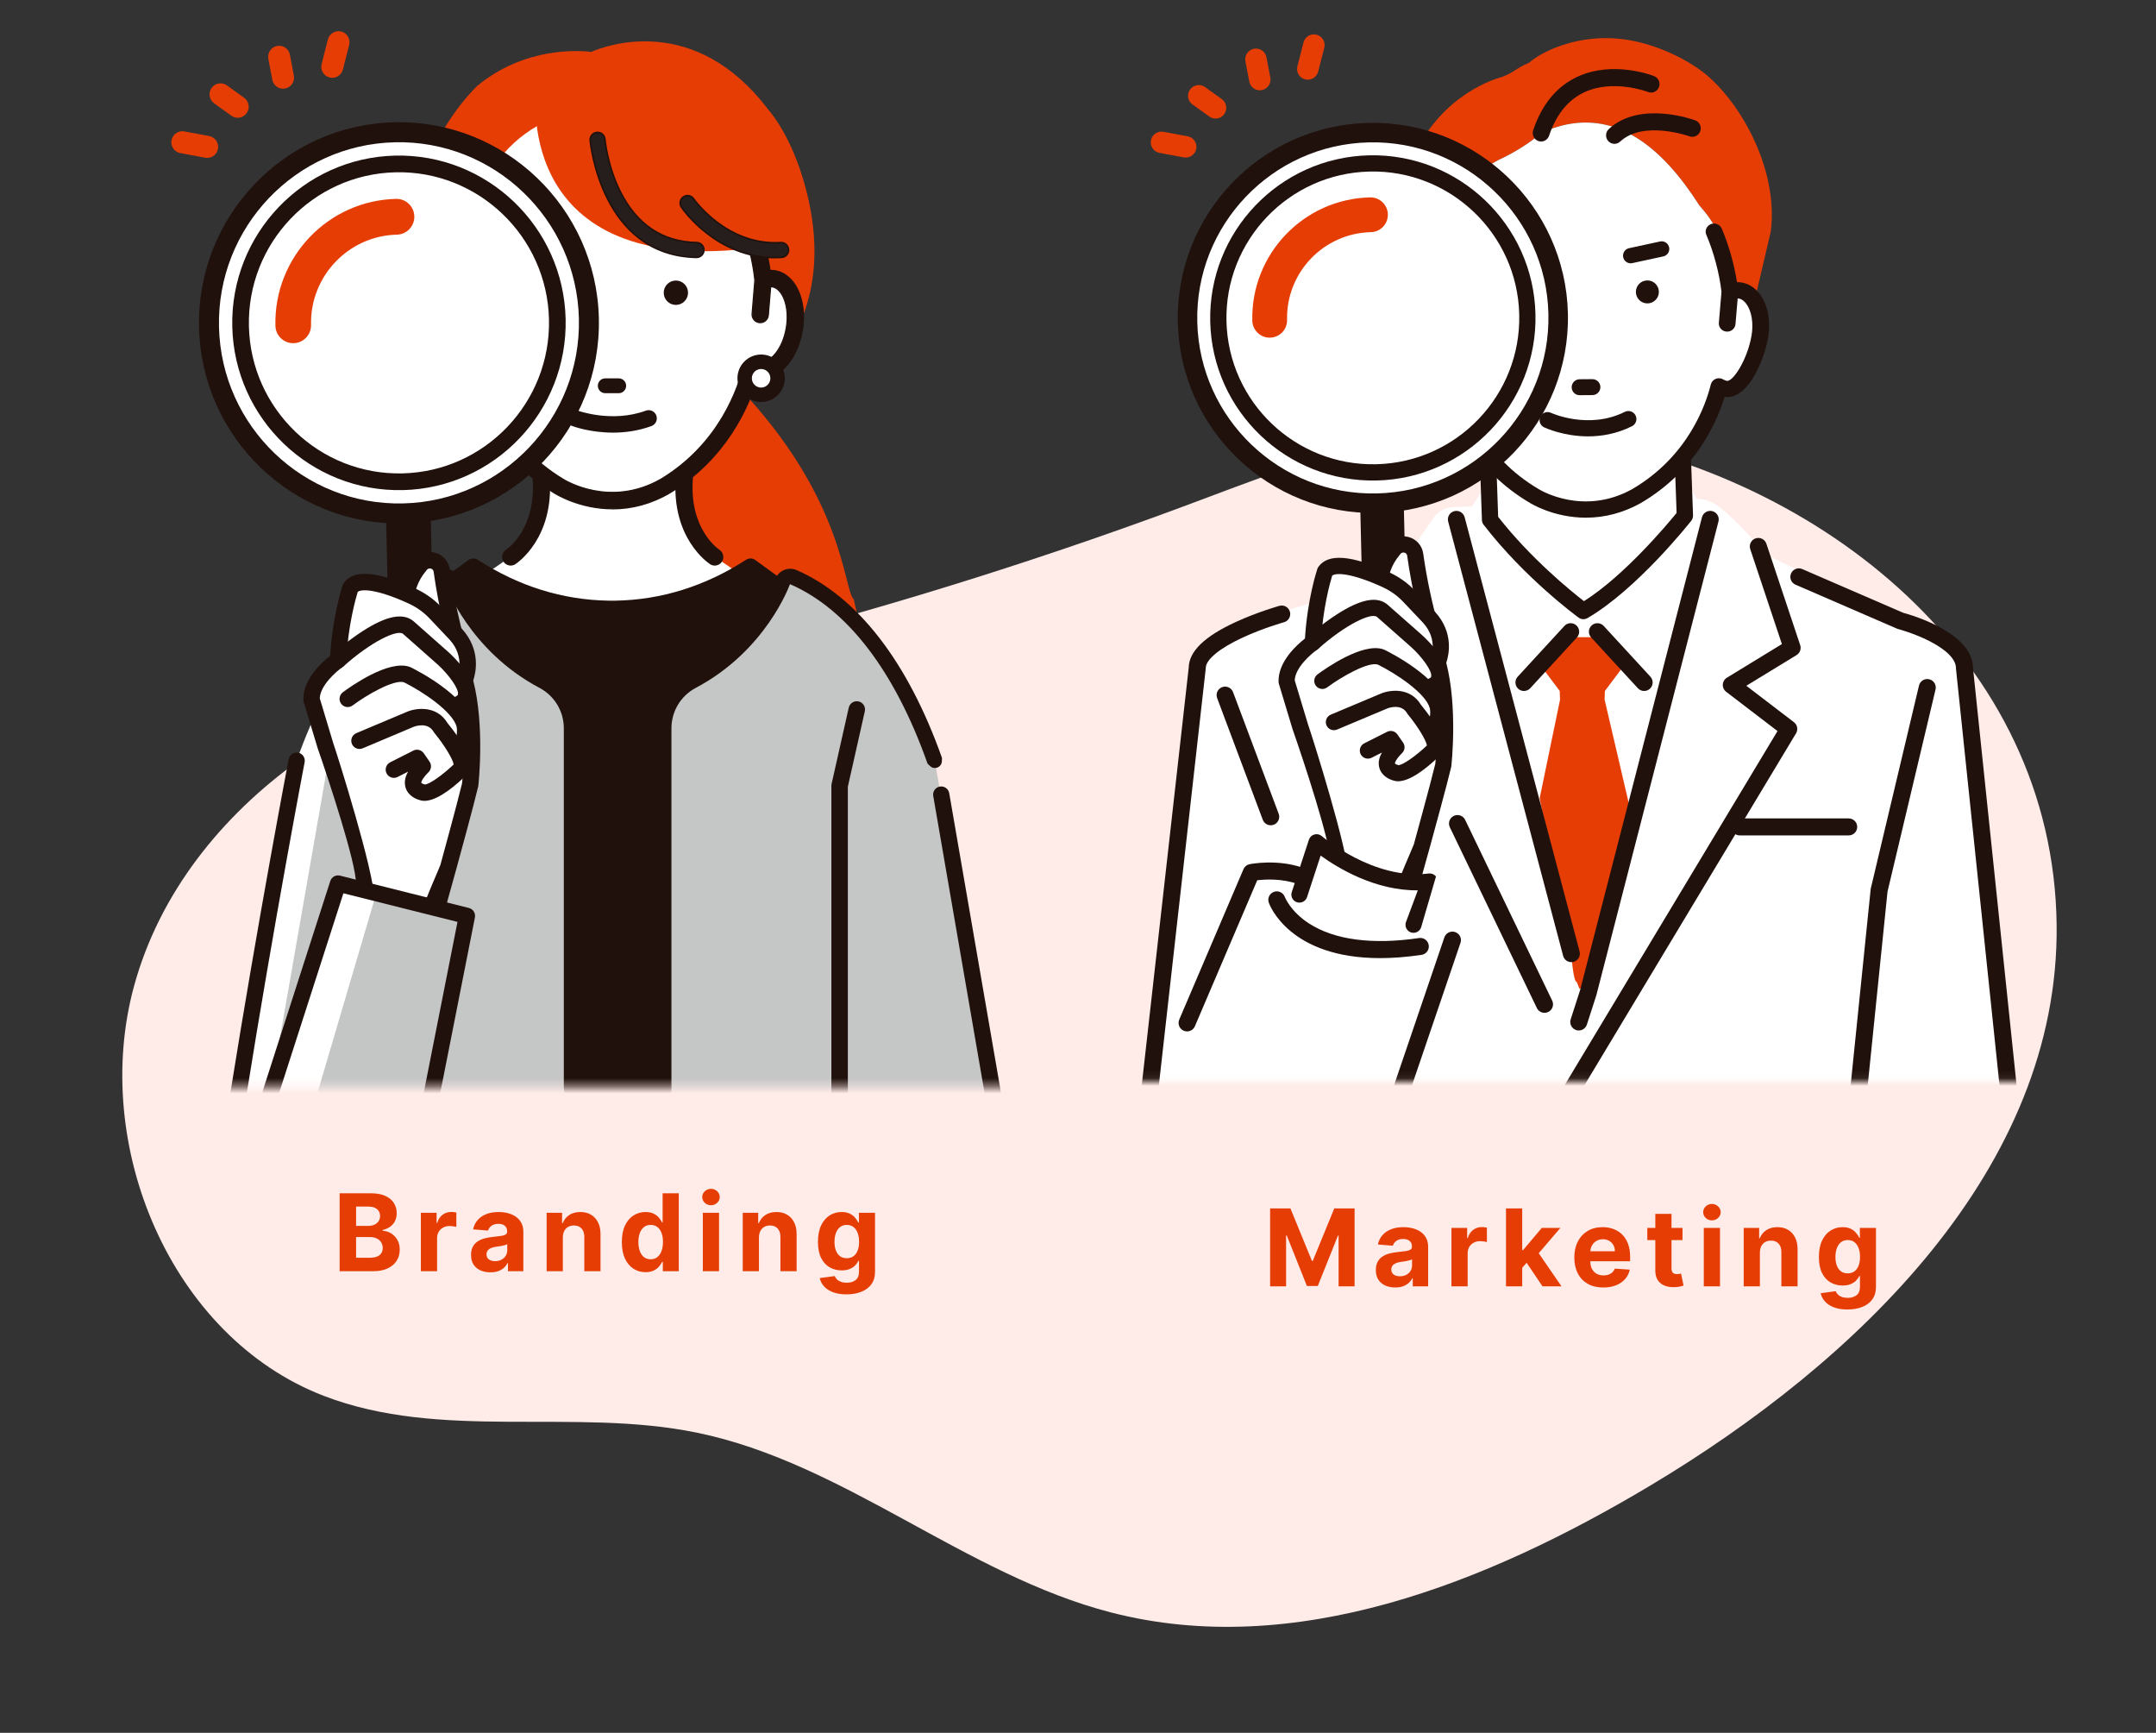 <svg width="285" height="229" viewBox="0 0 285 229" fill="none" xmlns="http://www.w3.org/2000/svg">
<rect x="0" y="0" width="285" height="229" fill="#333333" stroke="none"/>
<g clip-path="url(#clip0_171_1068)">
<path d="M144.285 71.286C147.123 70.306 149.959 69.296 152.787 68.272C172.313 61.177 187.142 53.992 208.252 57.517C240.658 62.941 271.449 87.056 271.864 122.224C272.246 154.4 245.46 180.014 218.133 196.336C196.563 209.216 171.13 219.367 146.842 213.089C127.545 208.104 111.614 193.326 92.101 189.331C75.829 186.002 58.284 190.453 42.768 184.458C22.602 176.673 11.966 151.37 17.722 130.306C21.088 117.995 29.318 107.797 39.576 100.462C51.17 92.172 68.603 92.131 82.512 88.962C103.401 84.2 124.037 78.293 144.285 71.286Z" fill="#FFECE9"/>
</g>
<mask id="mask0_171_1068" style="mask-type:luminance" maskUnits="userSpaceOnUse" x="0" y="0" width="150" height="144">
<path d="M150 0H0V143.597H150V0Z" fill="white"/>
</mask>
<g mask="url(#mask0_171_1068)">
<path d="M112.859 79.223C111.449 77.82 111.724 65.832 97.334 50.861C99.29 49.709 101.271 48.276 103.254 46.511C103.269 46.498 103.284 46.483 103.299 46.468C103.566 46.196 109.807 39.664 106.886 26.447C105.168 18.679 101.928 14.894 101.519 14.441C91.838 1.678 80.132 5.999 78.151 6.859C76.592 6.671 69.416 6.139 63.116 11.328C62.961 11.469 47.792 25.636 58.6 44.549C58.644 44.623 58.697 44.693 58.757 44.754C58.98 44.976 64.34 50.231 72.515 53.131C75.426 54.163 78.909 54.953 82.754 54.953C84.392 54.953 86.097 54.807 87.85 54.478C82.09 59.943 81.174 64.712 80.968 73.026C80.839 78.215 81.878 83.584 84.867 87.82C87.858 92.056 110.282 91.011 115.413 90.337L112.857 79.225L112.859 79.223Z" fill="#E63D05"/>
<path d="M98.098 76.019C98.098 76.019 95.743 74.522 94.617 73.607C93.987 73.094 93.384 72.55 92.828 71.973C91.333 70.424 90.461 68.293 90.37 66.049L90.185 61.47L93.072 53.275H68.918L71.805 61.47L71.62 66.049C71.529 68.295 70.657 70.424 69.162 71.973C68.606 72.548 68.003 73.094 67.373 73.607C66.247 74.522 63.892 76.019 63.892 76.019C63.892 76.019 71.198 82.413 79.532 83.398L79.571 83.51C80.048 83.533 80.521 83.529 80.994 83.51C81.467 83.527 81.942 83.531 82.417 83.51L82.456 83.398C90.79 82.413 98.097 76.019 98.097 76.019H98.098Z" fill="white"/>
<path d="M81.253 57.024C78.257 57.024 76.367 56.365 76.251 56.323C75.642 56.105 75.324 55.431 75.542 54.82C75.759 54.209 76.427 53.888 77.038 54.107C77.112 54.131 80.803 55.373 85.983 54.074C86.607 53.917 87.249 54.3 87.406 54.93C87.562 55.56 87.18 56.2 86.552 56.358C84.562 56.857 82.769 57.024 81.255 57.024H81.253Z" fill="#21110D"/>
<path d="M102.287 36.837C101.81 36.758 101.33 36.832 100.866 37.025C99.145 20.309 84.206 14.272 80.898 14.604C77.589 14.272 64.576 14.122 60.759 33.438L60.929 37.025C60.465 36.832 59.985 36.758 59.506 36.837C57.45 37.187 56.235 40.168 56.793 43.497C57.353 46.826 59.474 49.244 61.532 48.897C61.858 48.842 62.159 48.714 62.437 48.536C63.158 51.546 65.734 59.312 73.845 64.231C73.845 64.231 80.481 68.528 87.947 64.231C96.059 59.312 98.634 51.546 99.355 48.536C99.635 48.712 99.933 48.84 100.259 48.897C102.317 49.244 104.438 46.826 104.998 43.497C105.556 40.168 104.342 37.187 102.285 36.837H102.287Z" fill="white"/>
<path d="M102.465 35.769C102.243 35.733 102.016 35.718 101.795 35.723C100.554 27.01 95.888 21.339 92.186 18.113C87.801 14.292 83.099 12.389 80.899 12.537C80.844 12.541 80.801 12.588 80.805 12.643L80.895 14.604C80.895 14.632 80.909 14.659 80.931 14.676C80.952 14.695 80.981 14.702 81.009 14.7C83.758 14.427 98.093 21.14 99.786 37.042L99.422 41.464C99.373 42.06 99.816 42.584 100.41 42.633C100.44 42.635 100.471 42.637 100.499 42.637C101.055 42.637 101.528 42.201 101.573 41.643L101.882 37.891C101.959 37.891 102.037 37.891 102.111 37.904C103.369 38.116 104.43 40.392 103.94 43.317C103.448 46.239 101.708 48.04 100.448 47.828C100.279 47.799 100.113 47.731 99.939 47.619C99.646 47.433 99.279 47.401 98.955 47.532C98.633 47.663 98.393 47.944 98.312 48.283C97.604 51.236 95.126 58.61 87.405 63.297C80.638 67.186 74.662 63.466 74.41 63.305C66.678 58.615 64.2 51.238 63.494 48.283C63.413 47.944 63.172 47.663 62.851 47.532C62.533 47.401 62.158 47.435 61.867 47.621C61.693 47.731 61.528 47.799 61.362 47.828C60.1 48.038 58.358 46.237 57.866 43.317C57.376 40.392 58.433 38.118 59.691 37.906C59.765 37.894 59.839 37.891 59.915 37.891L60.231 41.643C60.276 42.201 60.749 42.637 61.305 42.637C61.336 42.637 61.364 42.637 61.394 42.633C61.988 42.584 62.431 42.06 62.382 41.464L62.011 37.063C62.011 37.029 62.013 36.997 62.011 36.962L61.988 36.82L61.765 34.178C61.716 33.579 61.205 33.14 60.599 33.188C60.005 33.237 59.563 33.761 59.612 34.357L59.727 35.729C59.593 35.735 59.461 35.746 59.33 35.769C56.646 36.224 55.064 39.697 55.732 43.677C56.4 47.648 59.024 50.407 61.704 49.967C62.809 53.721 65.768 60.597 73.264 65.142C73.396 65.228 76.555 67.239 80.963 67.239C83.572 67.239 86.104 66.543 88.487 65.173C88.487 65.173 88.508 65.159 88.51 65.159C96.026 60.601 98.991 53.723 100.096 49.967C102.775 50.409 105.401 47.65 106.069 43.677C106.736 39.699 105.155 36.224 102.468 35.769H102.465Z" fill="#20110D"/>
<path d="M80.962 67.314C76.531 67.314 73.355 65.29 73.222 65.205C65.731 60.661 62.76 53.787 61.652 50.05C58.95 50.441 56.328 47.667 55.658 43.691C54.983 39.671 56.591 36.16 59.317 35.699C59.416 35.682 59.523 35.67 59.648 35.663L59.538 34.366C59.487 33.731 59.96 33.171 60.592 33.118C61.235 33.076 61.784 33.533 61.835 34.177L62.058 36.819L62.079 36.957C62.081 36.999 62.079 37.031 62.079 37.063L62.45 41.465C62.503 42.1 62.028 42.66 61.394 42.713C60.755 42.764 60.203 42.282 60.151 41.656L59.839 37.972C59.786 37.972 59.739 37.978 59.695 37.986C58.473 38.193 57.448 40.432 57.93 43.313C58.415 46.19 60.112 47.967 61.343 47.764C61.5 47.737 61.657 47.672 61.822 47.568C62.132 47.371 62.535 47.335 62.872 47.473C63.216 47.614 63.474 47.913 63.559 48.276C64.262 51.221 66.733 58.576 74.442 63.252C74.694 63.411 80.638 67.109 87.364 63.245C95.06 58.572 97.529 51.221 98.235 48.278C98.322 47.917 98.577 47.615 98.921 47.477C99.267 47.338 99.659 47.374 99.971 47.57C100.138 47.676 100.297 47.741 100.454 47.767C101.68 47.968 103.377 46.196 103.863 43.315C104.345 40.436 103.318 38.196 102.094 37.988C102.049 37.98 101.997 37.976 101.944 37.976L101.642 41.66C101.591 42.286 101.042 42.772 100.399 42.717C99.765 42.664 99.292 42.104 99.343 41.468L99.706 37.046C98.051 21.503 84.291 14.777 81.183 14.777C81.121 14.777 81.064 14.778 81.011 14.784C80.96 14.792 80.913 14.773 80.879 14.742C80.843 14.71 80.82 14.665 80.818 14.617L80.727 12.659C80.724 12.562 80.795 12.482 80.89 12.474C80.969 12.469 81.053 12.467 81.14 12.467C83.446 12.467 87.992 14.374 92.232 18.067C95.93 21.292 100.597 26.957 101.856 35.659C102.062 35.655 102.268 35.672 102.474 35.706C105.202 36.169 106.81 39.681 106.135 43.7C105.465 47.678 102.841 50.453 100.142 50.06C99.031 53.797 96.057 60.677 88.543 65.234L88.482 65.184L88.518 65.249C86.125 66.626 83.58 67.325 80.958 67.325L80.962 67.314ZM61.703 49.893C61.735 49.893 61.763 49.914 61.773 49.946C62.861 53.647 65.806 60.536 73.298 65.08C73.432 65.165 76.573 67.165 80.96 67.165C83.556 67.165 86.076 66.473 88.446 65.108L88.505 65.159L88.467 65.097C95.98 60.54 98.931 53.647 100.02 49.946C100.03 49.91 100.064 49.883 100.102 49.895C102.747 50.326 105.329 47.595 105.991 43.666C106.651 39.728 105.096 36.291 102.45 35.843C102.232 35.807 102.013 35.794 101.795 35.799C101.757 35.794 101.725 35.773 101.719 35.737C100.482 27.043 95.824 21.385 92.135 18.17C87.924 14.499 83.421 12.603 81.145 12.603C81.06 12.603 80.979 12.605 80.901 12.611C80.886 12.611 80.873 12.624 80.875 12.641L80.966 14.602C80.966 14.602 80.969 14.617 80.975 14.623C80.983 14.629 80.992 14.629 81.002 14.63C81.055 14.625 81.113 14.623 81.176 14.623C84.307 14.623 98.187 21.385 99.854 37.037L99.491 41.474C99.445 42.028 99.858 42.518 100.412 42.563C100.44 42.565 100.469 42.567 100.495 42.567C101.014 42.567 101.455 42.159 101.498 41.641L101.806 37.889C101.81 37.851 101.84 37.822 101.878 37.821C101.967 37.819 102.045 37.822 102.12 37.836C103.414 38.056 104.508 40.367 104.01 43.332C103.609 45.712 102.047 48.177 100.433 47.904C100.255 47.874 100.079 47.801 99.896 47.686C99.623 47.513 99.279 47.483 98.978 47.604C98.679 47.726 98.454 47.987 98.378 48.304C97.669 51.265 95.183 58.663 87.44 63.364C80.638 67.274 74.62 63.531 74.367 63.37C66.612 58.667 64.126 51.267 63.419 48.304C63.343 47.987 63.118 47.726 62.819 47.604C62.524 47.485 62.172 47.515 61.901 47.688C61.72 47.803 61.546 47.874 61.37 47.904C60.074 48.12 58.288 46.295 57.788 43.332C57.291 40.366 58.383 38.054 59.675 37.836C59.745 37.824 59.822 37.819 59.911 37.821C59.949 37.821 59.979 37.851 59.983 37.889L60.301 41.641C60.346 42.188 60.827 42.615 61.387 42.563C61.939 42.518 62.353 42.028 62.308 41.474L61.937 37.073C61.937 37.027 61.939 36.999 61.937 36.968L61.916 36.834L61.693 34.186C61.648 33.624 61.171 33.226 60.607 33.264C60.055 33.309 59.642 33.799 59.688 34.353L59.803 35.725C59.803 35.744 59.798 35.765 59.786 35.78C59.773 35.795 59.754 35.805 59.735 35.805C59.582 35.813 59.459 35.824 59.346 35.843C56.701 36.293 55.147 39.728 55.808 43.666C56.468 47.593 59.056 50.328 61.697 49.895C61.701 49.895 61.705 49.895 61.708 49.895L61.703 49.893Z" fill="#20110D"/>
<path d="M90.951 38.686C90.951 39.576 90.232 40.297 89.345 40.297C88.458 40.297 87.737 39.576 87.737 38.686C87.737 37.796 88.458 37.075 89.345 37.075C90.232 37.075 90.951 37.796 90.951 38.686Z" fill="#20110D"/>
<path d="M86.759 9.244L70.862 12.398C70.862 12.398 67.804 37.788 101.833 32.47C101.833 32.47 99.44 9.791 86.759 9.246V9.244Z" fill="#E63D05"/>
<path d="M92.077 34.019C92.077 34.019 92.064 34.019 92.056 34.019C79.422 33.765 78.026 18.711 78.013 18.559C77.967 18.02 78.367 17.546 78.904 17.502C79.447 17.46 79.914 17.857 79.96 18.396C79.963 18.43 80.272 21.88 81.967 25.283C84.161 29.69 87.569 31.97 92.092 32.061C92.631 32.072 93.061 32.52 93.049 33.061C93.038 33.596 92.603 34.021 92.073 34.021L92.077 34.019Z" fill="#251E1C"/>
<path d="M92.077 34.122C92.077 34.122 92.054 34.122 92.052 34.122C79.32 33.865 77.924 18.72 77.912 18.567C77.863 17.973 78.304 17.449 78.898 17.398C79.5 17.354 80.014 17.787 80.065 18.384C80.069 18.419 80.377 21.85 82.063 25.234C84.241 29.603 87.616 31.865 92.1 31.954C92.387 31.96 92.658 32.078 92.856 32.286C93.057 32.495 93.163 32.769 93.157 33.059C93.146 33.643 92.661 34.12 92.079 34.12L92.077 34.122ZM78.985 17.601C78.962 17.601 78.938 17.601 78.915 17.602C78.436 17.642 78.077 18.067 78.119 18.55C78.132 18.701 79.509 33.664 92.062 33.917L92.079 34.019V33.917C92.552 33.917 92.943 33.531 92.953 33.057C92.957 32.824 92.871 32.6 92.709 32.431C92.546 32.262 92.328 32.165 92.096 32.161C87.531 32.07 84.095 29.77 81.882 25.327C80.179 21.907 79.867 18.438 79.863 18.403C79.823 17.94 79.445 17.601 78.987 17.601H78.985Z" fill="#20110D"/>
<path d="M102.446 34.044C94.676 34.044 90.268 27.663 90.077 27.383C89.774 26.935 89.89 26.325 90.336 26.02C90.783 25.716 91.39 25.832 91.693 26.28C91.734 26.343 96.014 32.499 103.199 32.061C103.742 32.027 104.202 32.44 104.234 32.979C104.266 33.52 103.855 33.985 103.318 34.017C103.023 34.035 102.732 34.044 102.444 34.044H102.446Z" fill="#251E1C"/>
<path d="M102.446 34.148C94.621 34.148 90.179 27.714 89.994 27.441C89.831 27.202 89.772 26.913 89.827 26.629C89.882 26.344 90.043 26.099 90.281 25.936C90.773 25.6 91.445 25.729 91.78 26.223C91.821 26.283 96.087 32.391 103.195 31.958C103.481 31.941 103.761 32.036 103.976 32.226C104.192 32.417 104.321 32.683 104.34 32.973C104.376 33.569 103.922 34.084 103.327 34.12C103.034 34.137 102.737 34.146 102.448 34.146L102.446 34.148ZM90.885 25.955C90.716 25.955 90.544 26.004 90.395 26.107C90.202 26.238 90.071 26.437 90.026 26.669C89.982 26.898 90.03 27.132 90.16 27.327C90.344 27.597 94.727 33.943 102.444 33.943C102.73 33.943 103.023 33.934 103.312 33.917C103.795 33.886 104.162 33.471 104.133 32.987C104.12 32.751 104.014 32.535 103.84 32.381C103.666 32.227 103.441 32.15 103.208 32.165C95.991 32.605 91.653 26.403 91.611 26.34C91.443 26.092 91.167 25.957 90.887 25.957L90.885 25.955Z" fill="#20110D"/>
<path d="M81.791 50.002H80.005C79.466 50.002 79.027 50.44 79.027 50.983C79.027 51.526 79.464 51.964 80.005 51.964H81.791C82.33 51.964 82.769 51.526 82.769 50.983C82.769 50.44 82.332 50.002 81.791 50.002Z" fill="#20110D"/>
<path d="M85.378 54.269C80.92 55.909 76.454 54.294 76.382 54.269C75.826 54.061 75.205 54.343 74.995 54.901C74.785 55.461 75.069 56.084 75.625 56.294C75.765 56.348 78.009 57.173 81.024 57.175C82.578 57.175 84.337 56.957 86.119 56.302C86.677 56.097 86.965 55.475 86.76 54.915C86.556 54.353 85.936 54.064 85.378 54.271V54.269Z" fill="#20110D"/>
<path d="M63.51 49.992C63.51 51.197 62.535 52.176 61.332 52.176C60.129 52.176 59.155 51.199 59.155 49.992C59.155 48.785 60.129 47.807 61.332 47.807C62.535 47.807 63.51 48.785 63.51 49.992Z" fill="white"/>
<path d="M61.332 53.131C59.607 53.131 58.203 51.722 58.203 49.992C58.203 48.261 59.607 46.852 61.332 46.852C63.058 46.852 64.461 48.261 64.461 49.992C64.461 51.722 63.058 53.131 61.332 53.131ZM61.332 48.764C60.657 48.764 60.108 49.314 60.108 49.992C60.108 50.669 60.657 51.22 61.332 51.22C62.008 51.22 62.556 50.669 62.556 49.992C62.556 49.314 62.008 48.764 61.332 48.764Z" fill="#21110D"/>
<path d="M102.15 51.537C103 50.684 103 49.301 102.15 48.447C101.3 47.594 99.921 47.594 99.07 48.447C98.22 49.301 98.22 50.684 99.07 51.537C99.921 52.39 101.3 52.39 102.15 51.537Z" fill="white"/>
<path d="M100.611 53.131C98.886 53.131 97.482 51.722 97.482 49.992C97.482 48.261 98.886 46.852 100.611 46.852C102.336 46.852 103.742 48.261 103.742 49.992C103.742 51.722 102.338 53.131 100.611 53.131ZM100.611 48.764C99.936 48.764 99.387 49.314 99.387 49.992C99.387 50.669 99.936 51.22 100.611 51.22C101.286 51.22 101.835 50.669 101.835 49.992C101.835 49.314 101.286 48.764 100.611 48.764Z" fill="#20110D"/>
<path d="M67.509 74.744C67.136 74.744 66.769 74.56 66.553 74.22C66.217 73.692 66.368 72.992 66.89 72.652C67.068 72.535 70.929 69.885 70.398 63.201C70.349 62.575 70.814 62.028 71.436 61.977C72.064 61.931 72.607 62.394 72.657 63.019C73.304 71.132 68.33 74.427 68.118 74.564C67.929 74.685 67.717 74.744 67.507 74.744H67.509Z" fill="#20110D"/>
<path d="M94.481 74.744C94.273 74.744 94.063 74.685 93.874 74.565C93.662 74.429 88.688 71.136 89.335 63.021C89.385 62.394 89.931 61.933 90.556 61.979C91.18 62.028 91.645 62.577 91.594 63.203C91.061 69.9 94.937 72.546 95.102 72.656C95.622 73 95.772 73.704 95.431 74.228C95.213 74.564 94.85 74.746 94.479 74.746L94.481 74.744Z" fill="#20110D"/>
<path d="M91.501 144.764V92.529C103.583 87.152 103.687 78.217 103.812 77.832C103.956 77.382 103.797 76.892 103.416 76.615L99.85 74.013C99.487 73.747 98.999 73.734 98.62 73.979C93.229 77.463 87.422 79.28 81.361 79.38C81.232 79.382 81.106 79.382 80.977 79.382H80.89H80.799C80.672 79.382 80.544 79.382 80.413 79.38C74.353 79.28 68.546 77.463 63.154 73.979C62.775 73.734 62.287 73.749 61.924 74.013L58.356 76.615C57.976 76.892 57.817 77.384 57.961 77.832C58.084 78.217 61.069 87.152 73.15 92.529V144.764H91.501Z" fill="#20110D"/>
<path d="M104.896 76.279C104.618 76.158 104.302 76.158 104.024 76.279C103.746 76.401 103.532 76.634 103.434 76.921C103.401 77.012 100.422 85.275 91.498 89.993C89.184 91.215 87.735 93.622 87.735 96.245V144.762H131.293L123.565 100.526C119.147 88.069 112.692 79.684 104.894 76.279H104.896Z" fill="#C5C6C6"/>
<path d="M57.883 76.279C58.162 76.158 58.477 76.158 58.756 76.279C59.034 76.401 59.248 76.634 59.346 76.921C59.378 77.012 62.358 85.275 71.282 89.993C73.595 91.215 75.044 93.622 75.044 96.245V144.762H31.486L39.215 100.526C43.632 88.069 50.087 79.684 57.885 76.279H57.883Z" fill="white"/>
<path d="M58.956 78.447C58.678 78.325 59.196 78.261 58.956 78.447C59.234 78.568 59.245 76.636 59.346 76.923C59.378 77.014 62.358 85.277 71.281 89.995C73.595 91.217 75.044 93.624 75.044 96.247V144.764H35.675L43.403 100.528C47.663 87.64 51.286 84.433 58.958 78.448L58.956 78.447Z" fill="#C5C6C6"/>
<path d="M86.923 144.969C86.783 144.677 86.71 144.358 86.71 144.035V96.249C86.71 93.237 88.361 90.492 91.019 89.088C99.521 84.592 102.438 76.66 102.467 76.581C102.656 76.032 103.074 75.577 103.611 75.341C104.149 75.106 104.765 75.104 105.303 75.34C113.36 78.858 120.006 87.442 124.52 100.16L124.505 100.6C124.479 101.397 123.525 101.79 122.95 101.24L122.617 100.923C122.617 100.923 122.615 100.919 122.613 100.917C118.292 88.71 112.024 80.517 104.484 77.224C104.466 77.217 104.449 77.217 104.434 77.224C104.417 77.232 104.406 77.245 104.398 77.262C104.366 77.351 101.262 85.996 91.973 90.908C89.988 91.957 88.757 94.003 88.757 96.25V144.024C88.757 144.356 88.681 144.682 88.533 144.98C88.2 145.652 87.245 145.647 86.919 144.971L86.923 144.969Z" fill="#20110D"/>
<path d="M58.803 77.222C58.82 77.215 58.837 77.215 58.852 77.222C58.869 77.23 58.88 77.243 58.888 77.26C58.92 77.35 62.025 85.994 71.314 90.906C73.298 91.956 74.53 94.001 74.53 96.249V143.639C74.53 143.963 74.587 144.284 74.7 144.588C74.99 145.371 76.087 145.383 76.393 144.607C76.516 144.291 76.581 143.956 76.581 143.616V96.251C76.581 93.239 74.929 90.494 72.271 89.09C63.769 84.594 60.852 76.662 60.823 76.583C60.634 76.034 60.216 75.579 59.679 75.344C59.141 75.108 58.525 75.106 57.987 75.342" fill="#20110D"/>
<path d="M50.346 117.072C49.745 117.072 49.258 116.583 49.258 115.981V103.971L47.015 94.006C46.882 93.417 47.251 92.833 47.836 92.7C48.424 92.567 49.005 92.937 49.137 93.524L51.408 103.609C51.425 103.689 51.434 103.768 51.434 103.85V115.981C51.434 116.585 50.946 117.072 50.346 117.072Z" fill="#21110D"/>
<path d="M110.988 146C110.386 146 109.9 145.51 109.9 144.909V103.848C109.9 103.766 109.909 103.687 109.926 103.607L112.197 93.522C112.329 92.933 112.91 92.565 113.498 92.698C114.085 92.831 114.452 93.415 114.319 94.004L112.076 103.97V144.909C112.076 145.512 111.587 146 110.988 146Z" fill="#20110D"/>
<path d="M55.952 63.243L51.928 63.013C51.665 62.998 51.408 63.093 51.218 63.277C51.029 63.461 50.925 63.715 50.931 63.979L51.657 95.496C51.669 96.017 52.102 96.431 52.622 96.42L56.639 96.327C57.159 96.315 57.571 95.883 57.56 95.359L56.841 64.165C56.83 63.672 56.444 63.271 55.952 63.243Z" fill="#20110D"/>
<path d="M53.316 67.855C39.471 68.176 27.948 57.138 27.628 43.249C27.309 29.36 38.312 17.8 52.154 17.48C65.999 17.159 77.522 28.197 77.842 42.084C78.162 55.972 67.159 67.532 53.316 67.853V67.855Z" fill="white"/>
<path d="M53.346 69.178C38.775 69.516 26.647 57.898 26.31 43.279C25.973 28.662 37.553 16.494 52.126 16.157C66.697 15.819 78.826 27.436 79.163 42.053C79.5 56.671 67.919 68.84 53.348 69.178H53.346ZM52.187 18.804C39.071 19.108 28.646 30.061 28.949 43.218C29.252 56.376 40.17 66.834 53.286 66.53C66.402 66.226 76.826 55.274 76.524 42.114C76.221 28.956 65.303 18.499 52.187 18.802V18.804Z" fill="#20110D"/>
<path d="M53.22 63.666C41.678 63.934 32.071 54.731 31.804 43.152C31.537 31.573 40.711 21.935 52.253 21.668C63.795 21.4 73.402 30.603 73.669 42.182C73.936 53.761 64.762 63.4 53.22 63.668V63.666Z" fill="white"/>
<path d="M53.246 64.77C41.097 65.051 30.985 55.366 30.705 43.178C30.425 30.99 40.079 20.846 52.228 20.565C64.378 20.284 74.49 29.969 74.77 42.157C75.05 54.345 65.396 64.49 53.246 64.772V64.77ZM52.278 22.77C41.343 23.025 32.65 32.155 32.903 43.125C33.157 54.097 42.258 62.816 53.195 62.561C64.13 62.307 72.821 53.176 72.57 42.205C72.316 31.235 63.214 22.516 52.279 22.768L52.278 22.77Z" fill="#20110D"/>
<path d="M38.815 45.355C37.513 45.386 36.435 44.351 36.405 43.045C36.197 34.011 43.354 26.492 52.359 26.283C53.66 26.253 54.739 27.287 54.769 28.593C54.799 29.899 53.768 30.981 52.467 31.011C46.061 31.159 40.968 36.509 41.116 42.935C41.146 44.241 40.115 45.323 38.813 45.353L38.815 45.355Z" fill="#E63D05"/>
<path d="M43.626 10.254C43.603 10.25 43.583 10.245 43.562 10.239C42.784 10.04 42.315 9.246 42.514 8.466L43.343 5.215C43.541 4.435 44.34 3.964 45.108 4.166C45.885 4.365 46.354 5.158 46.156 5.938L45.327 9.189C45.134 9.947 44.381 10.412 43.626 10.254Z" fill="#E63D05"/>
<path d="M37.127 11.692C36.569 11.577 36.11 11.134 35.996 10.539L35.472 7.779C35.323 6.988 35.839 6.227 36.626 6.075C37.415 5.923 38.174 6.443 38.323 7.232L38.847 9.992C38.997 10.783 38.48 11.544 37.693 11.696C37.5 11.734 37.307 11.73 37.126 11.692H37.127Z" fill="#E63D05"/>
<path d="M23.801 20.224C23.029 20.062 22.526 19.311 22.67 18.531C22.818 17.739 23.574 17.219 24.363 17.365L27.653 17.98C27.663 17.982 27.674 17.984 27.683 17.986C28.455 18.147 28.959 18.899 28.815 19.679C28.667 20.47 27.91 20.99 27.122 20.844L23.832 20.229C23.822 20.227 23.811 20.226 23.801 20.224Z" fill="#E63D05"/>
<path d="M31.128 15.532C30.935 15.492 30.748 15.412 30.578 15.289L28.304 13.651C27.653 13.182 27.504 12.271 27.971 11.618C28.438 10.966 29.346 10.818 29.997 11.284L32.271 12.922C32.922 13.391 33.071 14.302 32.604 14.955C32.258 15.437 31.673 15.646 31.128 15.532Z" fill="#E63D05"/>
<path d="M55.528 74.698C55.511 74.723 55.486 74.753 55.458 74.787C54.255 76.235 53.581 78.042 53.634 79.927C53.668 81.174 53.712 82.814 53.763 84.82L61.512 88.723C61.512 88.723 59.454 82.973 58.396 75.408C58.197 73.983 56.368 73.533 55.53 74.7L55.528 74.698Z" fill="white"/>
<path d="M61.633 89.802C61.427 89.826 61.215 89.79 61.022 89.693L53.273 85.789C52.915 85.609 52.686 85.247 52.677 84.846C52.628 82.842 52.584 81.204 52.548 79.957C52.489 77.856 53.227 75.772 54.623 74.093L54.646 74.064C55.289 73.168 56.394 72.762 57.461 73.026C58.526 73.29 59.312 74.165 59.465 75.256C60.494 82.612 62.507 88.3 62.528 88.355C62.677 88.773 62.558 89.242 62.227 89.536C62.057 89.686 61.849 89.777 61.633 89.802ZM54.828 84.14L59.697 86.594C58.992 84.186 57.974 80.229 57.321 75.558C57.28 75.262 57.066 75.167 56.943 75.137C56.843 75.112 56.589 75.082 56.406 75.334C56.377 75.376 56.338 75.425 56.288 75.484C55.231 76.757 54.671 78.325 54.714 79.896C54.745 81.007 54.782 82.428 54.826 84.14H54.828Z" fill="#20110D"/>
<path d="M60.259 83.833L57.573 80.99C56.693 80.06 55.647 79.314 54.485 78.78C51.935 77.608 47.55 75.939 46.322 77.676C46.322 77.676 44.965 81.722 44.691 87.245C44.691 87.245 41.1 89.722 41.189 92.457L43.024 98.554C43.024 98.554 48.2 113.354 48.142 116.793L47.451 119.287L57.397 120.078L59.256 114.603C59.256 114.603 61.506 106.425 62.153 103.692C62.153 103.692 63.04 95.742 61.415 89.872C61.415 89.872 62.876 86.727 60.261 83.829L60.259 83.833Z" fill="white"/>
<path d="M47.075 116.991C47.062 116.92 47.056 116.848 47.058 116.776C47.103 114.115 43.424 102.98 42.003 98.915C41.997 98.9 41.993 98.885 41.988 98.87L40.153 92.772C40.126 92.681 40.109 92.588 40.107 92.493C40.02 89.79 42.557 87.518 43.639 86.676C43.97 81.335 45.24 77.496 45.297 77.331C45.331 77.23 45.38 77.135 45.44 77.048C46.742 75.209 49.848 75.454 54.939 77.794C56.237 78.39 57.387 79.215 58.362 80.244L61.048 83.087C61.048 83.087 61.059 83.098 61.065 83.106C63.58 85.892 62.914 88.872 62.554 89.936C64.088 95.892 63.267 103.491 63.231 103.819C63.226 103.863 63.218 103.907 63.209 103.95C62.63 106.391 60.825 112.997 60.394 114.569L58.75 120.49L45.724 119.665L47.079 116.994L47.075 116.991ZM56.137 119.46C56.063 119.251 58.154 114.531 58.212 114.316C58.235 114.235 60.428 106.258 61.082 103.512C61.16 102.758 61.845 95.491 60.371 90.166C60.303 89.917 60.324 89.652 60.433 89.416C60.477 89.32 61.532 86.871 59.467 84.571L56.788 81.737C56.006 80.91 55.079 80.248 54.035 79.767C49.935 77.881 47.818 77.797 47.287 78.221C47.022 79.086 46.002 82.681 45.773 87.298C45.756 87.636 45.584 87.947 45.306 88.139C44.464 88.724 42.324 90.582 42.272 92.292L44.054 98.217C44.621 99.839 49.445 115.152 49.485 118.835L56.135 119.458L56.137 119.46Z" fill="#20110D"/>
<path d="M60.327 94.299C59.811 94.36 59.311 94.037 59.162 93.521C58.997 92.944 59.328 92.343 59.903 92.176C60.078 92.126 60.486 91.986 60.533 91.781C60.706 91.033 59.256 89.088 57.847 87.811L53.284 83.776C52.548 83.125 49.023 84.816 45.412 88.055C44.965 88.456 44.281 88.418 43.883 87.97C43.484 87.522 43.522 86.835 43.968 86.436C44.042 86.37 45.811 84.787 47.901 83.432C51.112 81.35 53.343 80.929 54.718 82.145L59.291 86.19C59.955 86.791 63.197 89.87 62.645 92.269C62.49 92.94 61.994 93.832 60.503 94.263C60.444 94.28 60.386 94.292 60.327 94.299Z" fill="#20110D"/>
<path d="M60.584 100.447C60.282 100.483 59.966 100.39 59.724 100.164C59.285 99.756 59.258 99.069 59.665 98.629C60.666 97.543 60.367 96.082 60.363 96.066C59.85 94.034 55.842 91.38 53.392 90.164C52.103 89.771 48.601 91.749 46.613 93.229C46.133 93.586 45.453 93.487 45.098 93.005C44.742 92.523 44.842 91.842 45.321 91.485C46.31 90.749 51.39 87.122 54.177 88.137C54.213 88.15 54.249 88.165 54.285 88.183C55.024 88.547 61.532 91.842 62.469 95.556C62.499 95.683 63.042 98.167 61.254 100.103C61.071 100.301 60.832 100.416 60.584 100.445V100.447Z" fill="#20110D"/>
<path d="M58.267 96.19C56.981 93.937 54.258 95.055 54.258 95.055L47.518 97.898L52.064 101.716L55.125 100.168L55.891 101.272C53.027 104.121 55.832 104.711 55.832 104.711C57.261 105.231 60.946 101.6 60.946 101.6C61.716 100.367 58.269 96.193 58.269 96.193L58.267 96.19Z" fill="white"/>
<path d="M56.4 105.821C56.093 105.857 55.804 105.838 55.535 105.755C55.193 105.668 53.963 105.279 53.608 104.07C53.415 103.415 53.526 102.722 53.948 101.978L52.554 102.684C52.018 102.954 51.368 102.739 51.099 102.204C50.83 101.669 51.044 101.014 51.578 100.744L54.639 99.196C55.119 98.951 55.708 99.101 56.016 99.545L56.78 100.65C57.081 101.082 57.026 101.671 56.653 102.041C55.815 102.874 55.672 103.354 55.687 103.457C55.721 103.506 55.919 103.61 56.069 103.646C56.095 103.652 56.129 103.662 56.162 103.671C56.727 103.677 58.479 102.451 59.97 101.031C59.875 100.336 58.729 98.448 57.435 96.88C57.395 96.833 57.359 96.782 57.329 96.727C56.549 95.362 54.854 95.985 54.665 96.059L47.94 98.896C47.387 99.129 46.753 98.868 46.521 98.315C46.29 97.761 46.547 97.125 47.1 96.892L53.84 94.049C55.079 93.54 57.753 93.218 59.158 95.561C60.942 97.734 62.832 100.619 61.864 102.172C61.818 102.244 61.765 102.31 61.705 102.371C60.396 103.662 58.152 105.616 56.4 105.819V105.821Z" fill="#20110D"/>
<path d="M44.68 116.763L35.675 144.764H57.04L61.726 121.039L44.68 116.763Z" fill="white"/>
<path d="M49.794 117.883L41.804 144.977L57.039 144.764L61.725 121.039L49.794 117.883Z" fill="#C4C5C5"/>
<path d="M57.039 145.84C56.969 145.84 56.9 145.833 56.83 145.819C56.249 145.704 55.87 145.138 55.986 144.555L60.475 121.834L45.393 118.052L36.753 144.882C36.572 145.447 35.966 145.759 35.402 145.575C34.839 145.392 34.53 144.785 34.712 144.22L43.66 116.433C43.834 115.894 44.392 115.582 44.941 115.719L61.987 119.995C62.541 120.134 62.889 120.686 62.779 121.248L58.091 144.973C57.991 145.485 57.543 145.84 57.039 145.84Z" fill="#20110D"/>
<path d="M131.291 145.84C130.779 145.84 130.326 145.472 130.236 144.948L123.364 105.191C123.262 104.607 123.654 104.049 124.238 103.948C124.823 103.848 125.377 104.239 125.478 104.825L132.349 144.582C132.451 145.168 132.059 145.724 131.475 145.825C131.412 145.836 131.352 145.84 131.289 145.84H131.291Z" fill="#20110D"/>
<path d="M31.486 145.841C31.429 145.841 31.372 145.837 31.316 145.827C30.731 145.732 30.332 145.182 30.427 144.594C34.129 121.44 38.121 100.532 38.16 100.326C38.272 99.743 38.834 99.36 39.417 99.472C39.999 99.584 40.38 100.147 40.268 100.732C40.228 100.941 36.244 121.815 32.545 144.935C32.46 145.465 32.004 145.841 31.488 145.841H31.486Z" fill="#20110D"/>
</g>
<mask id="mask1_171_1068" style="mask-type:luminance" maskUnits="userSpaceOnUse" x="131" y="1" width="153" height="142">
<path d="M284 1H131V142.923H284V1Z" fill="white"/>
</mask>
<g mask="url(#mask1_171_1068)">
<path d="M151.88 144.993L158.183 88.224C158.183 88.224 155.843 83.29 181.302 77.778L186.014 73.448L189.53 68.406C190.112 67.572 191.051 67.061 192.066 67.026L223.871 65.9C225.134 65.856 226.369 66.267 227.349 67.061C228.789 68.227 230.981 70.239 233.172 73.16L250.905 81.82C250.905 81.82 261.71 84.535 260.463 92.017L265.417 143.993L151.878 144.993H151.88Z" fill="white"/>
<path d="M208.252 64.703L196.757 63.666L193.606 68.341L208.789 130.678L225.487 68.35L223.643 64.703H208.252Z" fill="white"/>
<path d="M196.973 68.688L196.436 53.139H222.183L222.72 68.151C222.72 68.151 215.746 76.997 209.31 80.749C209.31 80.749 202.337 75.656 196.973 68.686V68.688Z" fill="white"/>
<path d="M209.31 81.831C209.085 81.831 208.861 81.76 208.673 81.622C208.383 81.41 201.513 76.357 196.118 69.346C195.98 69.167 195.902 68.95 195.895 68.724L195.357 53.176C195.348 52.882 195.457 52.598 195.66 52.388C195.863 52.178 196.144 52.058 196.437 52.058H222.184C222.766 52.058 223.242 52.517 223.264 53.098L223.801 68.11C223.81 68.365 223.729 68.616 223.57 68.817C223.281 69.184 216.396 77.868 209.856 81.681C209.688 81.779 209.5 81.829 209.312 81.829L209.31 81.831ZM198.041 68.302C202.335 73.794 207.652 78.108 209.38 79.447C214.729 76.075 220.394 69.302 221.629 67.787L221.143 54.22H197.556L198.041 68.302Z" fill="#21110D"/>
<path d="M224.521 9.092C221.839 7.227 218.308 5.762 215.096 5.26C208.296 4.197 203.217 7.247 202.172 8.271C200.206 9.118 200.212 9.548 198.562 10.166C198.562 10.166 191.878 11.739 187.793 18.857C185.316 23.174 185.656 28.318 186.728 33.196L187.987 38.924C188.329 38.647 188.716 38.463 189.143 38.393C189.598 38.319 190.058 38.387 190.501 38.566L191.132 33.731C192.515 25.951 192.445 24.148 198.1 21.137C198.1 21.137 201.297 19.733 203.721 17.579C213.112 13.267 219.91 19.735 224.622 27.126C224.622 27.126 227.435 30.264 226.575 30.616C226.839 31.223 227.485 33.439 227.993 35.43C228.331 36.755 228.608 37.978 228.67 38.564C229.113 38.385 229.571 38.317 230.029 38.391C230.806 38.518 231.456 39.027 231.926 39.784L234.082 30.581C235.16 21.958 229.577 12.605 224.523 9.09L224.521 9.092Z" fill="#E63D05"/>
<path d="M203.719 17.578C213.111 13.267 219.909 19.735 224.621 27.126C224.621 27.126 227.434 30.264 226.574 30.616C226.838 31.223 227.484 33.439 227.991 35.43C228.329 36.754 228.606 37.977 228.669 38.564C229.112 38.385 229.57 38.317 230.027 38.391C231.993 38.714 233.154 41.47 232.621 44.547C232.085 47.624 230.059 51.713 228.091 51.392C227.781 51.34 227.495 51.224 227.227 51.06C226.539 53.842 224.076 61.022 216.324 65.57C209.19 69.542 202.846 65.57 202.846 65.57C195.094 61.022 192.631 53.842 191.943 51.06C191.677 51.224 191.389 51.34 191.079 51.392C189.112 51.713 187.085 47.624 186.55 44.547C186.016 41.47 187.177 38.714 189.143 38.391C189.599 38.317 190.058 38.385 190.501 38.564L191.133 33.729C192.515 25.949 192.445 24.146 198.101 21.135C198.101 21.135 201.297 19.731 203.721 17.577L203.719 17.578Z" fill="white"/>
<path d="M232.698 38.966C232.052 38.057 231.192 37.492 230.208 37.332C230.012 37.3 229.811 37.28 229.612 37.287C229.239 34.9 228.486 32.262 227.589 30.197C227.353 29.653 226.705 29.395 226.146 29.625C225.87 29.738 225.656 29.95 225.547 30.221C225.44 30.485 225.444 30.775 225.557 31.037C226.524 33.264 227.292 36.162 227.561 38.566L227.214 42.663C227.19 42.946 227.279 43.219 227.463 43.436C227.655 43.661 227.925 43.8 228.222 43.822C228.831 43.876 229.365 43.422 229.413 42.839L229.701 39.438C229.752 39.438 229.798 39.444 229.843 39.451C230.214 39.512 230.572 39.771 230.874 40.197C231.559 41.158 231.81 42.756 231.532 44.368C230.976 47.558 229.077 50.467 228.274 50.333C228.122 50.307 227.971 50.248 227.81 50.15C227.511 49.967 227.137 49.934 226.81 50.063C226.481 50.192 226.234 50.471 226.153 50.807C225.479 53.53 223.118 60.327 215.774 64.634C209.336 68.219 203.654 64.797 203.413 64.647C196.046 60.327 193.685 53.528 193.012 50.807C192.929 50.469 192.681 50.192 192.353 50.061C192.026 49.932 191.651 49.965 191.352 50.148C191.193 50.246 191.044 50.305 190.893 50.329C190.104 50.456 188.19 47.562 187.633 44.364C187.352 42.752 187.605 41.154 188.288 40.191C188.591 39.765 188.947 39.509 189.318 39.446C189.364 39.438 189.412 39.435 189.464 39.435L189.752 42.835C189.798 43.388 190.282 43.822 190.85 43.822C190.882 43.822 190.911 43.822 190.941 43.818C191.24 43.794 191.509 43.658 191.701 43.431C191.886 43.213 191.974 42.938 191.95 42.658L191.598 38.496L191.435 35.191C191.406 34.601 190.889 34.131 190.282 34.169C189.983 34.182 189.708 34.312 189.508 34.529C189.316 34.739 189.218 35.013 189.231 35.293L189.329 37.284C189.204 37.291 189.078 37.304 188.955 37.324C187.973 37.485 187.112 38.049 186.468 38.957C185.442 40.401 185.073 42.501 185.459 44.721C185.966 47.639 188.161 52.871 191.188 52.456C192.26 55.95 195.105 62.278 202.248 66.468C202.375 66.547 205.399 68.415 209.639 68.415C212.151 68.415 214.591 67.765 216.891 66.485C224.056 62.282 226.904 55.952 227.978 52.456C228.091 52.471 228.202 52.475 228.316 52.478C231.34 52.478 233.283 47.15 233.708 44.719C234.094 42.501 233.724 40.4 232.698 38.957V38.966Z" fill="#21110D"/>
<path d="M217.858 12.158C218.133 12.267 218.43 12.26 218.702 12.142C218.977 12.022 219.187 11.798 219.294 11.516C219.516 10.939 219.231 10.286 218.663 10.06C218.441 9.974 213.184 7.939 208.452 10.173C205.761 11.444 203.815 13.811 202.669 17.211C202.471 17.798 202.782 18.438 203.357 18.639C203.474 18.68 203.596 18.702 203.719 18.702C204.194 18.702 204.614 18.396 204.769 17.94C205.711 15.147 207.263 13.221 209.378 12.217C213.231 10.391 217.814 12.138 217.858 12.156V12.158Z" fill="#21110D"/>
<path d="M224.093 15.905C223.794 15.794 216.741 13.258 212.662 17.058C212.213 17.477 212.182 18.189 212.594 18.645C212.802 18.877 213.101 19.01 213.413 19.01C213.692 19.01 213.958 18.905 214.163 18.713C217.236 15.85 223.273 17.997 223.333 18.017C223.608 18.119 223.908 18.108 224.176 17.982C224.447 17.855 224.654 17.63 224.756 17.344C224.964 16.763 224.667 16.115 224.093 15.903V15.905Z" fill="#21110D"/>
<path d="M212.11 92.483L212.149 91.315L215.069 87.424L212.385 84.205H205.943L203.259 87.424L206.179 91.315L206.218 92.483L203.529 105.484L206.824 123.166L207.719 126.027C207.733 126.475 207.986 129.783 208.435 129.783L208.793 130.678L210.046 130.141L211.658 126.027L211.432 128.14L215.567 107.272L212.117 92.483H212.11Z" fill="#E63D05"/>
<path d="M201.451 91.317C201.178 91.317 200.904 91.219 200.688 91.02C200.231 90.6 200.201 89.888 200.622 89.43L206.796 82.722C207.217 82.264 207.929 82.235 208.387 82.656C208.845 83.076 208.875 83.788 208.454 84.246L202.279 90.954C202.058 91.195 201.755 91.317 201.451 91.317Z" fill="#21110D"/>
<path d="M217.337 91.317C217.033 91.317 216.73 91.195 216.509 90.954L210.334 84.246C209.913 83.788 209.943 83.076 210.401 82.656C210.859 82.235 211.571 82.264 211.992 82.722L218.166 89.43C218.587 89.888 218.557 90.6 218.1 91.02C217.884 91.219 217.61 91.317 217.337 91.317Z" fill="#21110D"/>
<path d="M208.699 136.185C208.585 136.185 208.468 136.169 208.354 136.13C207.761 135.94 207.436 135.305 207.627 134.713L208.867 130.866L224.986 68.347C225.149 67.747 225.769 67.393 226.367 67.555C226.967 67.717 227.323 68.335 227.159 68.935L211.032 131.481C211.027 131.497 211.023 131.514 211.017 131.532L209.77 135.403C209.616 135.879 209.173 136.183 208.697 136.183L208.699 136.185Z" fill="#21110D"/>
<path d="M207.715 127.152C207.222 127.152 206.77 126.828 206.632 126.33L191.437 68.946C191.269 68.348 191.62 67.726 192.218 67.558C192.816 67.392 193.438 67.741 193.606 68.341L208.8 125.724C208.968 126.322 208.618 126.944 208.02 127.112C207.918 127.139 207.817 127.154 207.717 127.154L207.715 127.152Z" fill="#21110D"/>
<path d="M216.245 38.59C216.252 39.429 216.939 40.103 217.777 40.097C218.616 40.09 219.29 39.405 219.285 38.566C219.277 37.727 218.592 37.053 217.754 37.059C216.915 37.066 216.239 37.751 216.246 38.59H216.245Z" fill="#20110D"/>
<path d="M210.506 52.085C211.018 52.081 211.427 51.664 211.424 51.153C211.42 50.642 211.003 50.233 210.492 50.236L208.803 50.249C208.291 50.253 207.882 50.67 207.885 51.181C207.889 51.692 208.306 52.102 208.817 52.098L210.506 52.085Z" fill="#20110D"/>
<path d="M208.411 52.15C208.286 52.098 208.171 52.023 208.072 51.925C207.87 51.727 207.76 51.463 207.758 51.183C207.756 50.901 207.863 50.637 208.061 50.436C208.258 50.235 208.522 50.124 208.803 50.12L210.491 50.107C210.774 50.106 211.038 50.213 211.239 50.41C211.44 50.607 211.551 50.871 211.553 51.152C211.555 51.434 211.448 51.698 211.25 51.899C211.053 52.1 210.789 52.211 210.508 52.214L208.819 52.227C208.677 52.227 208.539 52.201 208.411 52.15ZM210.8 50.425C210.704 50.386 210.599 50.366 210.491 50.366L208.803 50.379C208.59 50.379 208.391 50.465 208.241 50.617C208.092 50.768 208.011 50.969 208.013 51.181C208.013 51.393 208.099 51.593 208.251 51.742C208.402 51.892 208.603 51.973 208.815 51.971L210.504 51.958C210.717 51.958 210.916 51.873 211.066 51.72C211.215 51.569 211.296 51.367 211.294 51.155C211.294 50.943 211.208 50.744 211.056 50.594C210.981 50.521 210.894 50.464 210.8 50.425Z" fill="#20110D"/>
<path d="M209.936 57.668C206.692 57.668 204.273 56.55 204.119 56.478C203.59 56.227 203.365 55.594 203.614 55.065C203.865 54.535 204.496 54.31 205.026 54.559C205.076 54.581 209.987 56.825 214.781 54.43C215.305 54.168 215.942 54.38 216.204 54.904C216.466 55.428 216.254 56.065 215.73 56.327C213.708 57.338 211.698 57.668 209.934 57.668H209.936Z" fill="#20110D"/>
<path d="M184.611 62.015L180.685 61.792C180.429 61.777 180.178 61.869 179.993 62.048C179.809 62.227 179.707 62.474 179.713 62.731L180.421 93.367C180.432 93.874 180.855 94.277 181.363 94.266L185.281 94.175C185.789 94.164 186.191 93.743 186.18 93.234L185.479 62.911C185.468 62.432 185.091 62.042 184.611 62.015Z" fill="#20110D"/>
<path d="M182.043 66.496C168.535 66.808 157.292 56.078 156.98 42.577C156.668 29.076 167.403 17.838 180.909 17.527C194.417 17.215 205.659 27.945 205.971 41.444C206.283 54.945 195.548 66.182 182.043 66.494V66.496Z" fill="white"/>
<path d="M182.072 67.784C167.855 68.112 156.022 56.82 155.694 42.608C155.365 28.399 166.663 16.571 180.881 16.243C195.098 15.914 206.931 27.207 207.26 41.416C207.588 55.626 196.29 67.455 182.074 67.784H182.072ZM180.938 18.817C168.142 19.112 157.971 29.759 158.267 42.549C158.562 55.34 169.214 65.505 182.011 65.21C194.808 64.915 204.978 54.268 204.683 41.475C204.388 28.685 193.735 18.519 180.938 18.815V18.817Z" fill="#20110D"/>
<path d="M181.948 62.426C170.687 62.686 161.314 53.74 161.054 42.484C160.794 31.229 169.744 21.86 181.005 21.6C192.266 21.34 201.639 30.286 201.9 41.542C202.16 52.797 193.21 62.168 181.948 62.428V62.426Z" fill="white"/>
<path d="M181.972 63.5C170.118 63.773 160.253 54.358 159.979 42.51C159.706 30.662 169.125 20.801 180.979 20.528C192.833 20.255 202.699 29.67 202.972 41.518C203.245 53.366 193.826 63.227 181.972 63.502V63.5ZM181.029 22.672C170.36 22.919 161.879 31.795 162.126 42.459C162.373 53.124 171.254 61.599 181.924 61.352C192.593 61.105 201.072 52.229 200.827 41.564C200.58 30.9 191.699 22.425 181.031 22.67L181.029 22.672Z" fill="#20110D"/>
<path d="M167.894 44.624C166.624 44.654 165.572 43.649 165.542 42.379C165.339 33.597 172.322 26.288 181.108 26.085C182.378 26.056 183.43 27.061 183.46 28.33C183.489 29.6 182.483 30.651 181.213 30.681C174.963 30.825 169.994 36.025 170.138 42.272C170.168 43.542 169.162 44.593 167.892 44.623L167.894 44.624Z" fill="#E63D05"/>
<path d="M172.588 10.503C172.566 10.499 172.545 10.494 172.525 10.488C171.766 10.295 171.309 9.524 171.502 8.765L172.311 5.605C172.505 4.847 173.284 4.389 174.033 4.585C174.792 4.778 175.249 5.55 175.056 6.308L174.247 9.468C174.059 10.204 173.324 10.656 172.588 10.503Z" fill="#E63D05"/>
<path d="M166.246 11.903C165.701 11.791 165.253 11.361 165.142 10.782L164.631 8.099C164.485 7.33 164.989 6.59 165.757 6.443C166.526 6.295 167.266 6.801 167.412 7.568L167.923 10.251C168.069 11.02 167.565 11.76 166.798 11.907C166.609 11.944 166.421 11.94 166.244 11.903H166.246Z" fill="#E63D05"/>
<path d="M153.244 20.196C152.491 20.04 152 19.309 152.14 18.551C152.284 17.781 153.022 17.276 153.792 17.418L157.002 18.016C157.011 18.017 157.022 18.019 157.031 18.021C157.785 18.178 158.276 18.909 158.135 19.667C157.991 20.436 157.253 20.942 156.483 20.8L153.273 20.202C153.264 20.2 153.253 20.198 153.244 20.196Z" fill="#E63D05"/>
<path d="M160.395 15.636C160.206 15.597 160.024 15.52 159.857 15.399L157.639 13.807C157.004 13.352 156.858 12.466 157.314 11.832C157.77 11.197 158.656 11.053 159.291 11.507L161.509 13.099C162.144 13.555 162.29 14.44 161.834 15.075C161.496 15.543 160.926 15.746 160.395 15.636Z" fill="#E63D05"/>
<path d="M184.242 72.603C184.226 72.627 184.202 72.656 184.172 72.691C182.985 74.115 182.319 75.894 182.37 77.748C182.406 78.975 182.448 80.589 182.496 82.561L190.149 86.403C190.149 86.403 188.116 80.744 187.072 73.3C186.874 71.898 185.069 71.455 184.24 72.605L184.242 72.603Z" fill="white"/>
<path d="M190.274 87.465C190.071 87.489 189.862 87.454 189.67 87.358L182.018 83.517C181.665 83.34 181.438 82.982 181.429 82.587C181.379 80.615 181.337 79.002 181.303 77.778C181.246 75.709 181.973 73.66 183.352 72.007C183.352 72.007 183.374 71.979 183.374 71.977C184.009 71.097 185.1 70.695 186.154 70.957C187.206 71.217 187.982 72.079 188.133 73.15C189.148 80.388 191.138 85.986 191.156 86.041C191.304 86.452 191.186 86.912 190.859 87.203C190.691 87.351 190.486 87.441 190.272 87.465H190.274ZM183.552 81.894L188.36 84.307C187.664 81.938 186.658 78.043 186.014 73.448C185.973 73.156 185.763 73.062 185.639 73.032C185.54 73.008 185.29 72.977 185.109 73.228C185.08 73.269 185.041 73.318 184.993 73.376C183.948 74.628 183.397 76.171 183.439 77.717C183.469 78.809 183.507 80.207 183.55 81.892L183.552 81.894Z" fill="#20110D"/>
<path d="M188.918 81.593L186.263 78.796C185.396 77.881 184.36 77.147 183.214 76.621C180.694 75.466 176.364 73.826 175.152 75.534C175.152 75.534 173.812 79.517 173.54 84.95C173.54 84.95 169.994 87.388 170.081 90.079L171.894 96.081C171.894 96.081 177.005 110.644 176.948 114.028L173.675 121.562L183.95 122.232L187.924 111.873C187.924 111.873 190.145 103.826 190.785 101.138C190.785 101.138 191.66 93.313 190.058 87.539C190.058 87.539 191.502 84.445 188.918 81.593Z" fill="white"/>
<path d="M175.895 114.22C175.883 114.15 175.877 114.079 175.879 114.009C175.923 111.391 172.289 100.435 170.886 96.433C170.88 96.418 170.877 96.403 170.871 96.389L169.059 90.387C169.031 90.299 169.016 90.207 169.012 90.112C168.926 87.454 171.432 85.218 172.501 84.388C172.83 79.132 174.083 75.355 174.136 75.193C174.17 75.093 174.218 75.001 174.279 74.914C175.563 73.104 178.633 73.344 183.661 75.648C184.942 76.235 186.079 77.047 187.04 78.06L189.695 80.856C189.695 80.856 189.706 80.869 189.711 80.875C192.194 83.617 191.537 86.548 191.18 87.596C192.696 93.455 191.886 100.935 191.849 101.257C191.843 101.3 191.836 101.344 191.827 101.387C191.256 103.787 189.471 110.288 189.045 111.836L187.421 117.662L174.557 116.851L175.895 114.222V114.22ZM184.844 116.649C184.772 116.443 186.835 111.799 186.893 111.589C186.915 111.51 189.08 103.659 189.728 100.957C189.804 100.217 190.481 93.064 189.026 87.825C188.958 87.579 188.98 87.317 189.087 87.087C189.13 86.993 190.173 84.583 188.131 82.32L185.486 79.532C184.715 78.718 183.799 78.067 182.767 77.593C178.718 75.737 176.628 75.656 176.102 76.071C175.84 76.923 174.834 80.46 174.607 85.004C174.59 85.338 174.419 85.642 174.146 85.832C173.315 86.406 171.2 88.236 171.15 89.919L172.911 95.749C173.472 97.346 178.236 112.412 178.277 116.039L184.844 116.651V116.649Z" fill="#20110D"/>
<path d="M188.984 91.891C188.474 91.95 187.981 91.635 187.834 91.126C187.67 90.557 187.998 89.965 188.565 89.803C188.736 89.753 189.141 89.616 189.187 89.413C189.357 88.677 187.926 86.764 186.534 85.506L182.029 81.536C181.302 80.895 177.822 82.56 174.254 85.748C173.815 86.141 173.138 86.104 172.744 85.665C172.351 85.224 172.388 84.548 172.827 84.155C172.901 84.089 174.647 82.532 176.711 81.2C179.882 79.15 182.086 78.737 183.445 79.933L187.959 83.912C188.616 84.502 191.817 87.534 191.273 89.895C191.119 90.557 190.628 91.435 189.159 91.858C189.102 91.874 189.043 91.886 188.986 91.893L188.984 91.891Z" fill="#20110D"/>
<path d="M189.237 97.941C188.938 97.975 188.626 97.883 188.386 97.664C187.952 97.263 187.927 96.586 188.327 96.153C189.316 95.085 189.019 93.647 189.017 93.633C188.51 91.633 184.552 89.022 182.133 87.825C180.859 87.437 177.402 89.384 175.438 90.841C174.964 91.194 174.293 91.094 173.941 90.62C173.588 90.146 173.688 89.476 174.162 89.124C175.141 88.399 180.156 84.831 182.908 85.829C182.945 85.842 182.98 85.856 183.013 85.873C183.742 86.231 190.171 89.474 191.096 93.129C191.125 93.254 191.662 95.699 189.896 97.605C189.715 97.8 189.479 97.913 189.235 97.941H189.237Z" fill="#20110D"/>
<path d="M186.95 93.752C185.68 91.537 182.991 92.636 182.991 92.636L176.333 95.433L180.822 99.189L183.844 97.665L184.598 98.752C181.771 101.556 184.541 102.135 184.541 102.135C185.951 102.647 189.591 99.075 189.591 99.075C190.352 97.861 186.946 93.754 186.946 93.754L186.95 93.752Z" fill="white"/>
<path d="M185.104 103.23C184.801 103.265 184.515 103.248 184.249 103.165C183.912 103.08 182.697 102.697 182.345 101.507C182.154 100.861 182.263 100.18 182.681 99.45L181.304 100.145C180.776 100.411 180.133 100.199 179.866 99.673C179.6 99.145 179.812 98.503 180.338 98.236L183.36 96.712C183.836 96.472 184.416 96.618 184.72 97.057L185.475 98.143C185.772 98.57 185.719 99.147 185.35 99.512C184.523 100.333 184.379 100.806 184.393 100.905C184.427 100.953 184.622 101.056 184.77 101.091C184.796 101.097 184.831 101.106 184.862 101.117C185.42 101.123 187.151 99.916 188.624 98.518C188.53 97.835 187.398 95.976 186.121 94.433C186.082 94.387 186.047 94.335 186.018 94.282C185.248 92.939 183.574 93.551 183.386 93.625L176.744 96.416C176.198 96.645 175.572 96.389 175.343 95.845C175.115 95.3 175.371 94.673 175.916 94.444L182.573 91.647C183.797 91.146 186.439 90.83 187.827 93.134C189.589 95.273 191.455 98.11 190.499 99.639C190.455 99.712 190.402 99.776 190.342 99.835C189.05 101.104 186.834 103.029 185.104 103.228V103.23Z" fill="#20110D"/>
<path d="M215.558 34.797C215.093 34.797 214.674 34.474 214.57 34C214.452 33.454 214.799 32.917 215.344 32.799L219.44 31.913C219.984 31.795 220.523 32.142 220.641 32.686C220.759 33.232 220.412 33.769 219.868 33.887L215.772 34.773C215.7 34.788 215.628 34.797 215.558 34.797Z" fill="#21110D"/>
<path d="M188.991 116.493C181.124 117.484 174.035 111.303 174.035 111.303L170.618 122.308L172.032 123.138C175.665 125.269 179.871 126.212 184.067 125.836L185.602 125.697L188.991 116.495V116.493Z" fill="white"/>
<path d="M188.858 115.439C181.569 116.356 174.799 110.56 174.732 110.502C174.463 110.268 174.096 110.185 173.752 110.279C173.409 110.373 173.136 110.633 173.025 110.973L170.758 117.899C170.583 118.436 170.858 119.013 171.379 119.216C171.397 119.223 171.417 119.231 171.438 119.236C171.995 119.419 172.595 119.114 172.778 118.557L174.574 113.069C176.802 114.683 181.765 117.727 187.42 117.662L185.857 121.847C185.654 122.391 185.925 122.994 186.462 123.206C186.468 123.208 186.474 123.21 186.479 123.212C187.029 123.417 187.64 123.138 187.845 122.59L189.822 115.836C189.591 115.545 189.226 115.395 188.856 115.441L188.858 115.439Z" fill="#20110D"/>
<path d="M182.428 126.621C170.458 126.621 167.839 119.632 167.721 119.295C167.514 118.71 167.822 118.068 168.407 117.861C168.99 117.657 169.629 117.959 169.84 118.54C169.858 118.588 170.591 120.461 173.049 122.049C176.407 124.217 181.433 124.879 187.585 123.966C188.2 123.876 188.772 124.298 188.862 124.913C188.955 125.527 188.53 126.099 187.915 126.189C185.898 126.488 184.074 126.621 182.43 126.621H182.428Z" fill="#20110D"/>
<path d="M204.169 133.851C203.75 133.851 203.35 133.617 203.156 133.215L191.651 109.323C191.381 108.764 191.618 108.093 192.177 107.823C192.736 107.554 193.408 107.79 193.678 108.349L205.183 132.241C205.452 132.8 205.216 133.471 204.656 133.74C204.5 133.816 204.333 133.851 204.169 133.851Z" fill="#20110D"/>
<path d="M207.854 145C207.656 145 207.457 144.948 207.276 144.839C206.744 144.52 206.571 143.828 206.892 143.297L234.968 96.614L228.172 91.418C227.877 91.193 227.712 90.837 227.733 90.466C227.751 90.096 227.952 89.76 228.27 89.566L235.548 85.12L231.363 72.571C231.168 71.982 231.485 71.346 232.074 71.148C232.663 70.953 233.3 71.27 233.497 71.859L237.966 85.257C238.132 85.753 237.933 86.299 237.486 86.572L230.845 90.629L237.137 95.439C237.593 95.785 237.713 96.42 237.418 96.911L208.823 144.456C208.612 144.806 208.239 145 207.857 145H207.854Z" fill="#20110D"/>
<path d="M265.488 145C264.92 145 264.433 144.57 264.372 143.993L258.563 88.41C258.559 88.371 258.557 88.332 258.557 88.293C258.557 87.128 257.28 85.844 254.964 84.679C252.968 83.678 250.927 83.133 250.907 83.128C250.851 83.113 250.798 83.095 250.746 83.073L237.342 77.267C236.772 77.019 236.509 76.359 236.757 75.789C237.004 75.219 237.665 74.957 238.235 75.204L251.562 80.977C252.837 81.322 260.732 83.641 260.804 88.229L266.607 143.759C266.672 144.377 266.223 144.928 265.605 144.993C265.564 144.997 265.525 144.998 265.487 144.998L265.488 145Z" fill="#20110D"/>
<path d="M152.007 145C151.965 145 151.922 144.998 151.88 144.993C151.263 144.923 150.818 144.367 150.889 143.749L157.137 88.223C157.179 86.076 159.222 84.102 163.375 82.192C166.216 80.886 169.009 80.098 169.127 80.065C169.725 79.897 170.345 80.246 170.513 80.844C170.681 81.441 170.332 82.061 169.734 82.229C169.707 82.237 166.975 83.008 164.295 84.244C161.221 85.661 159.387 87.174 159.387 88.291C159.387 88.334 159.385 88.374 159.379 88.417L153.124 144C153.059 144.574 152.572 144.998 152.007 144.998V145Z" fill="#20110D"/>
<path d="M156.919 136.307C156.771 136.307 156.622 136.278 156.478 136.217C155.907 135.973 155.642 135.313 155.885 134.741L164.374 114.867C164.52 114.526 164.825 114.279 165.188 114.207C165.338 114.177 168.883 113.489 172.265 114.698C172.85 114.906 173.155 115.55 172.946 116.135C172.737 116.72 172.093 117.024 171.508 116.816C169.441 116.078 167.215 116.211 166.194 116.33L157.953 135.624C157.77 136.051 157.355 136.307 156.917 136.307H156.919Z" fill="#20110D"/>
<path d="M185.307 145C185.187 145 185.065 144.982 184.945 144.939C184.357 144.74 184.043 144.1 184.244 143.513L190.931 123.88C191.131 123.291 191.771 122.977 192.358 123.179C192.947 123.378 193.261 124.018 193.06 124.605L186.372 144.238C186.213 144.705 185.776 145 185.307 145Z" fill="#20110D"/>
<path d="M167.979 109.065C167.523 109.065 167.095 108.787 166.925 108.335L160.893 92.258C160.675 91.677 160.968 91.03 161.55 90.812C162.131 90.594 162.779 90.889 162.997 91.471L169.029 107.547C169.247 108.128 168.953 108.776 168.372 108.993C168.243 109.041 168.108 109.065 167.977 109.065H167.979Z" fill="#20110D"/>
<path d="M245.72 145C245.681 145 245.642 144.998 245.604 144.995C244.985 144.932 244.537 144.38 244.6 143.762L247.28 117.541C247.285 117.491 247.293 117.443 247.304 117.395L253.67 90.602C253.814 89.998 254.419 89.624 255.023 89.768C255.626 89.912 256.001 90.517 255.857 91.12L249.508 117.841L246.835 143.989C246.776 144.569 246.287 144.998 245.718 144.998L245.72 145Z" fill="#20110D"/>
<path d="M244.378 110.404H229.97C229.35 110.404 228.846 109.901 228.846 109.281C228.846 108.661 229.35 108.157 229.97 108.157H244.378C244.998 108.157 245.502 108.661 245.502 109.281C245.502 109.901 244.998 110.404 244.378 110.404Z" fill="#20110D"/>
</g>
<path d="M44.895 168V157.699H49.02C49.778 157.699 50.41 157.811 50.916 158.036C51.422 158.261 51.803 158.572 52.058 158.971C52.313 159.367 52.44 159.823 52.44 160.34C52.44 160.742 52.36 161.096 52.199 161.401C52.038 161.703 51.816 161.951 51.535 162.145C51.256 162.336 50.938 162.472 50.579 162.553V162.653C50.971 162.67 51.339 162.781 51.681 162.985C52.026 163.19 52.306 163.477 52.52 163.845C52.735 164.211 52.842 164.647 52.842 165.153C52.842 165.7 52.707 166.188 52.435 166.617C52.167 167.043 51.769 167.38 51.243 167.628C50.717 167.876 50.068 168 49.296 168H44.895ZM47.073 166.219H48.849C49.456 166.219 49.898 166.104 50.177 165.872C50.455 165.638 50.594 165.326 50.594 164.937C50.594 164.652 50.525 164.4 50.388 164.182C50.25 163.964 50.054 163.793 49.799 163.669C49.548 163.545 49.248 163.483 48.899 163.483H47.073V166.219ZM47.073 162.009H48.688C48.986 162.009 49.251 161.957 49.483 161.854C49.717 161.746 49.902 161.595 50.036 161.401C50.173 161.206 50.242 160.973 50.242 160.702C50.242 160.33 50.11 160.029 49.845 159.801C49.583 159.573 49.211 159.459 48.728 159.459H47.073V162.009ZM55.636 168V160.274H57.713V161.622H57.794C57.934 161.143 58.171 160.781 58.503 160.536C58.835 160.288 59.217 160.164 59.65 160.164C59.757 160.164 59.873 160.17 59.997 160.184C60.121 160.197 60.23 160.216 60.324 160.239V162.14C60.223 162.11 60.084 162.083 59.906 162.06C59.728 162.036 59.566 162.025 59.418 162.025C59.103 162.025 58.821 162.093 58.573 162.231C58.328 162.365 58.134 162.553 57.99 162.794C57.849 163.036 57.779 163.314 57.779 163.629V168H55.636ZM64.829 168.146C64.337 168.146 63.897 168.06 63.512 167.889C63.126 167.715 62.821 167.458 62.596 167.12C62.375 166.778 62.264 166.352 62.264 165.842C62.264 165.413 62.343 165.053 62.501 164.761C62.658 164.469 62.873 164.234 63.145 164.057C63.416 163.879 63.725 163.745 64.07 163.654C64.419 163.564 64.784 163.5 65.166 163.463C65.616 163.416 65.978 163.373 66.253 163.332C66.528 163.289 66.728 163.225 66.852 163.141C66.976 163.057 67.038 162.933 67.038 162.769V162.739C67.038 162.42 66.937 162.174 66.736 161.999C66.538 161.825 66.256 161.738 65.891 161.738C65.505 161.738 65.198 161.823 64.97 161.994C64.742 162.162 64.591 162.373 64.518 162.628L62.536 162.467C62.636 161.998 62.834 161.592 63.129 161.25C63.425 160.905 63.805 160.64 64.271 160.455C64.741 160.267 65.284 160.174 65.901 160.174C66.33 160.174 66.741 160.224 67.133 160.324C67.529 160.425 67.879 160.581 68.184 160.792C68.493 161.004 68.736 161.275 68.914 161.607C69.091 161.936 69.18 162.33 69.18 162.789V168H67.148V166.929H67.088C66.964 167.17 66.798 167.383 66.59 167.567C66.382 167.749 66.132 167.891 65.841 167.995C65.549 168.096 65.212 168.146 64.829 168.146ZM65.443 166.667C65.758 166.667 66.037 166.605 66.278 166.481C66.52 166.354 66.709 166.183 66.847 165.968C66.984 165.753 67.053 165.51 67.053 165.239V164.419C66.986 164.462 66.893 164.503 66.776 164.539C66.662 164.573 66.533 164.605 66.389 164.635C66.245 164.662 66.1 164.687 65.956 164.71C65.812 164.731 65.681 164.749 65.564 164.766C65.312 164.803 65.093 164.861 64.905 164.942C64.717 165.022 64.571 165.131 64.467 165.269C64.363 165.403 64.311 165.571 64.311 165.772C64.311 166.064 64.417 166.287 64.628 166.441C64.843 166.592 65.115 166.667 65.443 166.667ZM74.402 163.534V168H72.259V160.274H74.301V161.637H74.392C74.563 161.188 74.85 160.832 75.252 160.571C75.654 160.306 76.142 160.174 76.716 160.174C77.252 160.174 77.72 160.291 78.119 160.526C78.518 160.76 78.828 161.096 79.049 161.532C79.271 161.964 79.381 162.481 79.381 163.081V168H77.239V163.463C77.242 162.99 77.121 162.621 76.876 162.357C76.632 162.088 76.295 161.954 75.865 161.954C75.577 161.954 75.322 162.016 75.101 162.14C74.883 162.264 74.712 162.445 74.588 162.683C74.467 162.918 74.405 163.202 74.402 163.534ZM85.333 168.126C84.747 168.126 84.215 167.975 83.739 167.673C83.266 167.368 82.891 166.92 82.612 166.33C82.337 165.737 82.2 165.009 82.2 164.147C82.2 163.262 82.342 162.526 82.627 161.939C82.912 161.349 83.291 160.908 83.764 160.616C84.24 160.321 84.762 160.174 85.328 160.174C85.761 160.174 86.121 160.247 86.41 160.395C86.701 160.539 86.936 160.72 87.114 160.938C87.295 161.153 87.433 161.364 87.526 161.572H87.592V157.699H89.73V168H87.617V166.763H87.526C87.426 166.977 87.283 167.19 87.099 167.401C86.918 167.609 86.681 167.782 86.39 167.92C86.101 168.057 85.749 168.126 85.333 168.126ZM86.012 166.421C86.358 166.421 86.65 166.327 86.888 166.139C87.129 165.948 87.314 165.681 87.441 165.339C87.572 164.997 87.637 164.596 87.637 164.137C87.637 163.678 87.573 163.279 87.446 162.94C87.319 162.601 87.134 162.34 86.893 162.155C86.651 161.971 86.358 161.879 86.012 161.879C85.66 161.879 85.364 161.974 85.122 162.165C84.881 162.357 84.698 162.621 84.574 162.96C84.45 163.299 84.388 163.691 84.388 164.137C84.388 164.586 84.45 164.984 84.574 165.329C84.701 165.671 84.884 165.939 85.122 166.134C85.364 166.325 85.66 166.421 86.012 166.421ZM92.907 168V160.274H95.05V168H92.907ZM93.984 159.278C93.665 159.278 93.392 159.173 93.164 158.961C92.939 158.747 92.827 158.49 92.827 158.192C92.827 157.897 92.939 157.644 93.164 157.432C93.392 157.218 93.665 157.11 93.984 157.11C94.302 157.11 94.574 157.218 94.799 157.432C95.027 157.644 95.141 157.897 95.141 158.192C95.141 158.49 95.027 158.747 94.799 158.961C94.574 159.173 94.302 159.278 93.984 159.278ZM100.326 163.534V168H98.183V160.274H100.225V161.637H100.316C100.487 161.188 100.773 160.832 101.176 160.571C101.578 160.306 102.066 160.174 102.64 160.174C103.176 160.174 103.644 160.291 104.043 160.526C104.442 160.76 104.752 161.096 104.973 161.532C105.195 161.964 105.305 162.481 105.305 163.081V168H103.163V163.463C103.166 162.99 103.045 162.621 102.8 162.357C102.556 162.088 102.219 161.954 101.789 161.954C101.501 161.954 101.246 162.016 101.025 162.14C100.807 162.264 100.636 162.445 100.512 162.683C100.391 162.918 100.329 163.202 100.326 163.534ZM111.891 171.058C111.197 171.058 110.602 170.963 110.106 170.771C109.613 170.584 109.22 170.327 108.929 170.002C108.637 169.677 108.447 169.311 108.36 168.905L110.342 168.639C110.402 168.793 110.498 168.937 110.629 169.071C110.759 169.205 110.932 169.313 111.147 169.393C111.365 169.477 111.63 169.519 111.941 169.519C112.408 169.519 112.791 169.405 113.093 169.177C113.398 168.952 113.551 168.575 113.551 168.045V166.632H113.46C113.367 166.846 113.226 167.049 113.038 167.24C112.85 167.432 112.609 167.588 112.314 167.708C112.019 167.829 111.666 167.889 111.257 167.889C110.677 167.889 110.149 167.755 109.673 167.487C109.2 167.215 108.823 166.801 108.541 166.245C108.263 165.685 108.124 164.977 108.124 164.122C108.124 163.247 108.266 162.516 108.551 161.929C108.836 161.342 109.215 160.903 109.688 160.611C110.164 160.319 110.686 160.174 111.252 160.174C111.685 160.174 112.047 160.247 112.339 160.395C112.631 160.539 112.865 160.72 113.043 160.938C113.224 161.153 113.363 161.364 113.46 161.572H113.541V160.274H115.669V168.075C115.669 168.733 115.508 169.283 115.186 169.725C114.864 170.168 114.418 170.5 113.848 170.721C113.281 170.946 112.629 171.058 111.891 171.058ZM111.936 166.28C112.282 166.28 112.574 166.194 112.812 166.023C113.053 165.849 113.237 165.601 113.365 165.279C113.496 164.954 113.561 164.565 113.561 164.112C113.561 163.659 113.497 163.267 113.37 162.935C113.242 162.6 113.058 162.34 112.817 162.155C112.575 161.971 112.282 161.879 111.936 161.879C111.584 161.879 111.288 161.974 111.046 162.165C110.805 162.353 110.622 162.615 110.498 162.95C110.374 163.285 110.312 163.673 110.312 164.112C110.312 164.558 110.374 164.944 110.498 165.269C110.625 165.591 110.808 165.841 111.046 166.018C111.288 166.193 111.584 166.28 111.936 166.28Z" fill="#E63D05"/>
<path d="M167.895 159.699H170.581L173.418 166.62H173.539L176.376 159.699H179.062V170H176.949V163.295H176.863L174.198 169.95H172.759L170.093 163.27H170.008V170H167.895V159.699ZM184.435 170.146C183.942 170.146 183.503 170.06 183.117 169.889C182.732 169.715 182.427 169.458 182.202 169.12C181.981 168.778 181.87 168.352 181.87 167.842C181.87 167.413 181.949 167.053 182.106 166.761C182.264 166.469 182.479 166.234 182.75 166.057C183.022 165.879 183.33 165.745 183.676 165.654C184.024 165.564 184.39 165.5 184.772 165.463C185.221 165.416 185.584 165.373 185.859 165.332C186.134 165.289 186.333 165.225 186.457 165.141C186.581 165.057 186.643 164.933 186.643 164.769V164.739C186.643 164.42 186.543 164.174 186.341 163.999C186.144 163.825 185.862 163.738 185.496 163.738C185.111 163.738 184.804 163.823 184.576 163.994C184.348 164.162 184.197 164.373 184.123 164.628L182.142 164.467C182.242 163.998 182.44 163.592 182.735 163.25C183.03 162.905 183.411 162.64 183.877 162.455C184.346 162.267 184.89 162.174 185.507 162.174C185.936 162.174 186.346 162.224 186.739 162.324C187.134 162.425 187.485 162.581 187.79 162.792C188.099 163.004 188.342 163.275 188.519 163.607C188.697 163.936 188.786 164.33 188.786 164.789V170H186.754V168.929H186.694C186.569 169.17 186.403 169.383 186.196 169.567C185.988 169.749 185.738 169.891 185.446 169.995C185.154 170.096 184.817 170.146 184.435 170.146ZM185.049 168.667C185.364 168.667 185.642 168.605 185.884 168.481C186.125 168.354 186.315 168.183 186.452 167.968C186.59 167.753 186.658 167.51 186.658 167.239V166.419C186.591 166.462 186.499 166.503 186.382 166.539C186.268 166.573 186.139 166.605 185.994 166.635C185.85 166.662 185.706 166.687 185.562 166.71C185.418 166.731 185.287 166.749 185.17 166.766C184.918 166.803 184.698 166.861 184.511 166.942C184.323 167.022 184.177 167.131 184.073 167.269C183.969 167.403 183.917 167.571 183.917 167.772C183.917 168.064 184.023 168.287 184.234 168.441C184.449 168.592 184.72 168.667 185.049 168.667ZM191.865 170V162.274H193.942V163.622H194.023C194.163 163.143 194.4 162.781 194.732 162.536C195.064 162.288 195.446 162.164 195.879 162.164C195.986 162.164 196.102 162.17 196.226 162.184C196.35 162.197 196.459 162.216 196.553 162.239V164.14C196.452 164.11 196.313 164.083 196.135 164.06C195.957 164.036 195.795 164.025 195.647 164.025C195.332 164.025 195.05 164.093 194.802 164.231C194.557 164.365 194.363 164.553 194.219 164.794C194.078 165.036 194.007 165.314 194.007 165.629V170H191.865ZM201.018 167.777L201.023 165.207H201.335L203.81 162.274H206.269L202.945 166.157H202.437L201.018 167.777ZM199.077 170V159.699H201.219V170H199.077ZM203.905 170L201.632 166.635L203.06 165.121L206.415 170H203.905ZM211.94 170.151C211.145 170.151 210.461 169.99 209.888 169.668C209.318 169.343 208.878 168.883 208.57 168.29C208.261 167.693 208.107 166.987 208.107 166.172C208.107 165.378 208.261 164.68 208.57 164.08C208.878 163.48 209.313 163.012 209.873 162.677C210.436 162.341 211.096 162.174 211.854 162.174C212.364 162.174 212.838 162.256 213.278 162.42C213.72 162.581 214.106 162.824 214.435 163.149C214.767 163.475 215.025 163.884 215.209 164.377C215.394 164.866 215.486 165.44 215.486 166.097V166.685H208.962V165.357H213.469C213.469 165.049 213.402 164.776 213.268 164.538C213.134 164.3 212.947 164.113 212.709 163.979C212.475 163.842 212.201 163.773 211.889 163.773C211.564 163.773 211.276 163.849 211.024 163.999C210.776 164.147 210.582 164.346 210.441 164.598C210.3 164.846 210.228 165.123 210.225 165.428V166.69C210.225 167.073 210.295 167.403 210.436 167.681C210.58 167.96 210.783 168.174 211.044 168.325C211.306 168.476 211.616 168.551 211.975 168.551C212.213 168.551 212.431 168.518 212.629 168.451C212.827 168.384 212.996 168.283 213.137 168.149C213.278 168.015 213.385 167.851 213.459 167.656L215.441 167.787C215.34 168.263 215.134 168.679 214.822 169.034C214.513 169.386 214.114 169.661 213.625 169.859C213.139 170.054 212.577 170.151 211.94 170.151ZM222.41 162.274V163.884H217.757V162.274H222.41ZM218.814 160.423H220.956V167.626C220.956 167.824 220.986 167.978 221.047 168.089C221.107 168.196 221.191 168.271 221.298 168.315C221.409 168.359 221.536 168.38 221.681 168.38C221.781 168.38 221.882 168.372 221.982 168.355C222.083 168.335 222.16 168.32 222.214 168.31L222.551 169.904C222.443 169.938 222.292 169.977 222.098 170.02C221.904 170.067 221.667 170.096 221.389 170.106C220.872 170.126 220.42 170.057 220.031 169.899C219.645 169.742 219.345 169.497 219.13 169.165C218.916 168.833 218.81 168.414 218.814 167.908V160.423ZM225.222 170V162.274H227.365V170H225.222ZM226.298 161.278C225.98 161.278 225.707 161.173 225.479 160.961C225.254 160.747 225.142 160.49 225.142 160.192C225.142 159.897 225.254 159.644 225.479 159.432C225.707 159.218 225.98 159.11 226.298 159.11C226.617 159.11 226.889 159.218 227.113 159.432C227.341 159.644 227.455 159.897 227.455 160.192C227.455 160.49 227.341 160.747 227.113 160.961C226.889 161.173 226.617 161.278 226.298 161.278ZM232.64 165.534V170H230.498V162.274H232.54V163.637H232.63C232.801 163.188 233.088 162.832 233.49 162.571C233.893 162.306 234.381 162.174 234.954 162.174C235.491 162.174 235.958 162.291 236.357 162.526C236.756 162.76 237.067 163.096 237.288 163.532C237.509 163.964 237.62 164.481 237.62 165.081V170H235.477V165.463C235.48 164.99 235.36 164.621 235.115 164.357C234.87 164.088 234.533 163.954 234.104 163.954C233.816 163.954 233.561 164.016 233.339 164.14C233.121 164.264 232.95 164.445 232.826 164.683C232.706 164.918 232.644 165.202 232.64 165.534ZM244.206 173.058C243.512 173.058 242.916 172.963 242.42 172.771C241.927 172.584 241.535 172.327 241.243 172.002C240.951 171.677 240.762 171.311 240.675 170.905L242.656 170.639C242.717 170.793 242.812 170.937 242.943 171.071C243.074 171.205 243.247 171.313 243.461 171.393C243.679 171.477 243.944 171.519 244.256 171.519C244.722 171.519 245.106 171.405 245.408 171.177C245.713 170.952 245.865 170.575 245.865 170.045V168.632H245.775C245.681 168.846 245.54 169.049 245.352 169.24C245.165 169.432 244.923 169.588 244.628 169.708C244.333 169.829 243.981 169.889 243.572 169.889C242.992 169.889 242.464 169.755 241.987 169.487C241.515 169.215 241.137 168.801 240.856 168.245C240.577 167.685 240.438 166.977 240.438 166.122C240.438 165.247 240.581 164.516 240.866 163.929C241.151 163.342 241.53 162.903 242.003 162.611C242.479 162.319 243 162.174 243.567 162.174C243.999 162.174 244.362 162.247 244.653 162.395C244.945 162.539 245.18 162.72 245.357 162.938C245.539 163.153 245.678 163.364 245.775 163.572H245.855V162.274H247.983V170.075C247.983 170.733 247.822 171.283 247.5 171.725C247.178 172.168 246.732 172.5 246.162 172.721C245.596 172.946 244.943 173.058 244.206 173.058ZM244.251 168.28C244.596 168.28 244.888 168.194 245.126 168.023C245.368 167.849 245.552 167.601 245.679 167.279C245.81 166.954 245.876 166.565 245.876 166.112C245.876 165.659 245.812 165.267 245.684 164.935C245.557 164.6 245.373 164.34 245.131 164.155C244.89 163.971 244.596 163.879 244.251 163.879C243.899 163.879 243.602 163.974 243.361 164.165C243.119 164.353 242.936 164.615 242.812 164.95C242.688 165.285 242.626 165.673 242.626 166.112C242.626 166.558 242.688 166.944 242.812 167.269C242.94 167.591 243.123 167.841 243.361 168.018C243.602 168.193 243.899 168.28 244.251 168.28Z" fill="#E63D05"/>
<defs>
<clipPath id="clip0_171_1068">
<rect width="274" height="167" fill="white" transform="translate(284.508 213.11) rotate(176.755)"/>
</clipPath>
</defs>
</svg>
